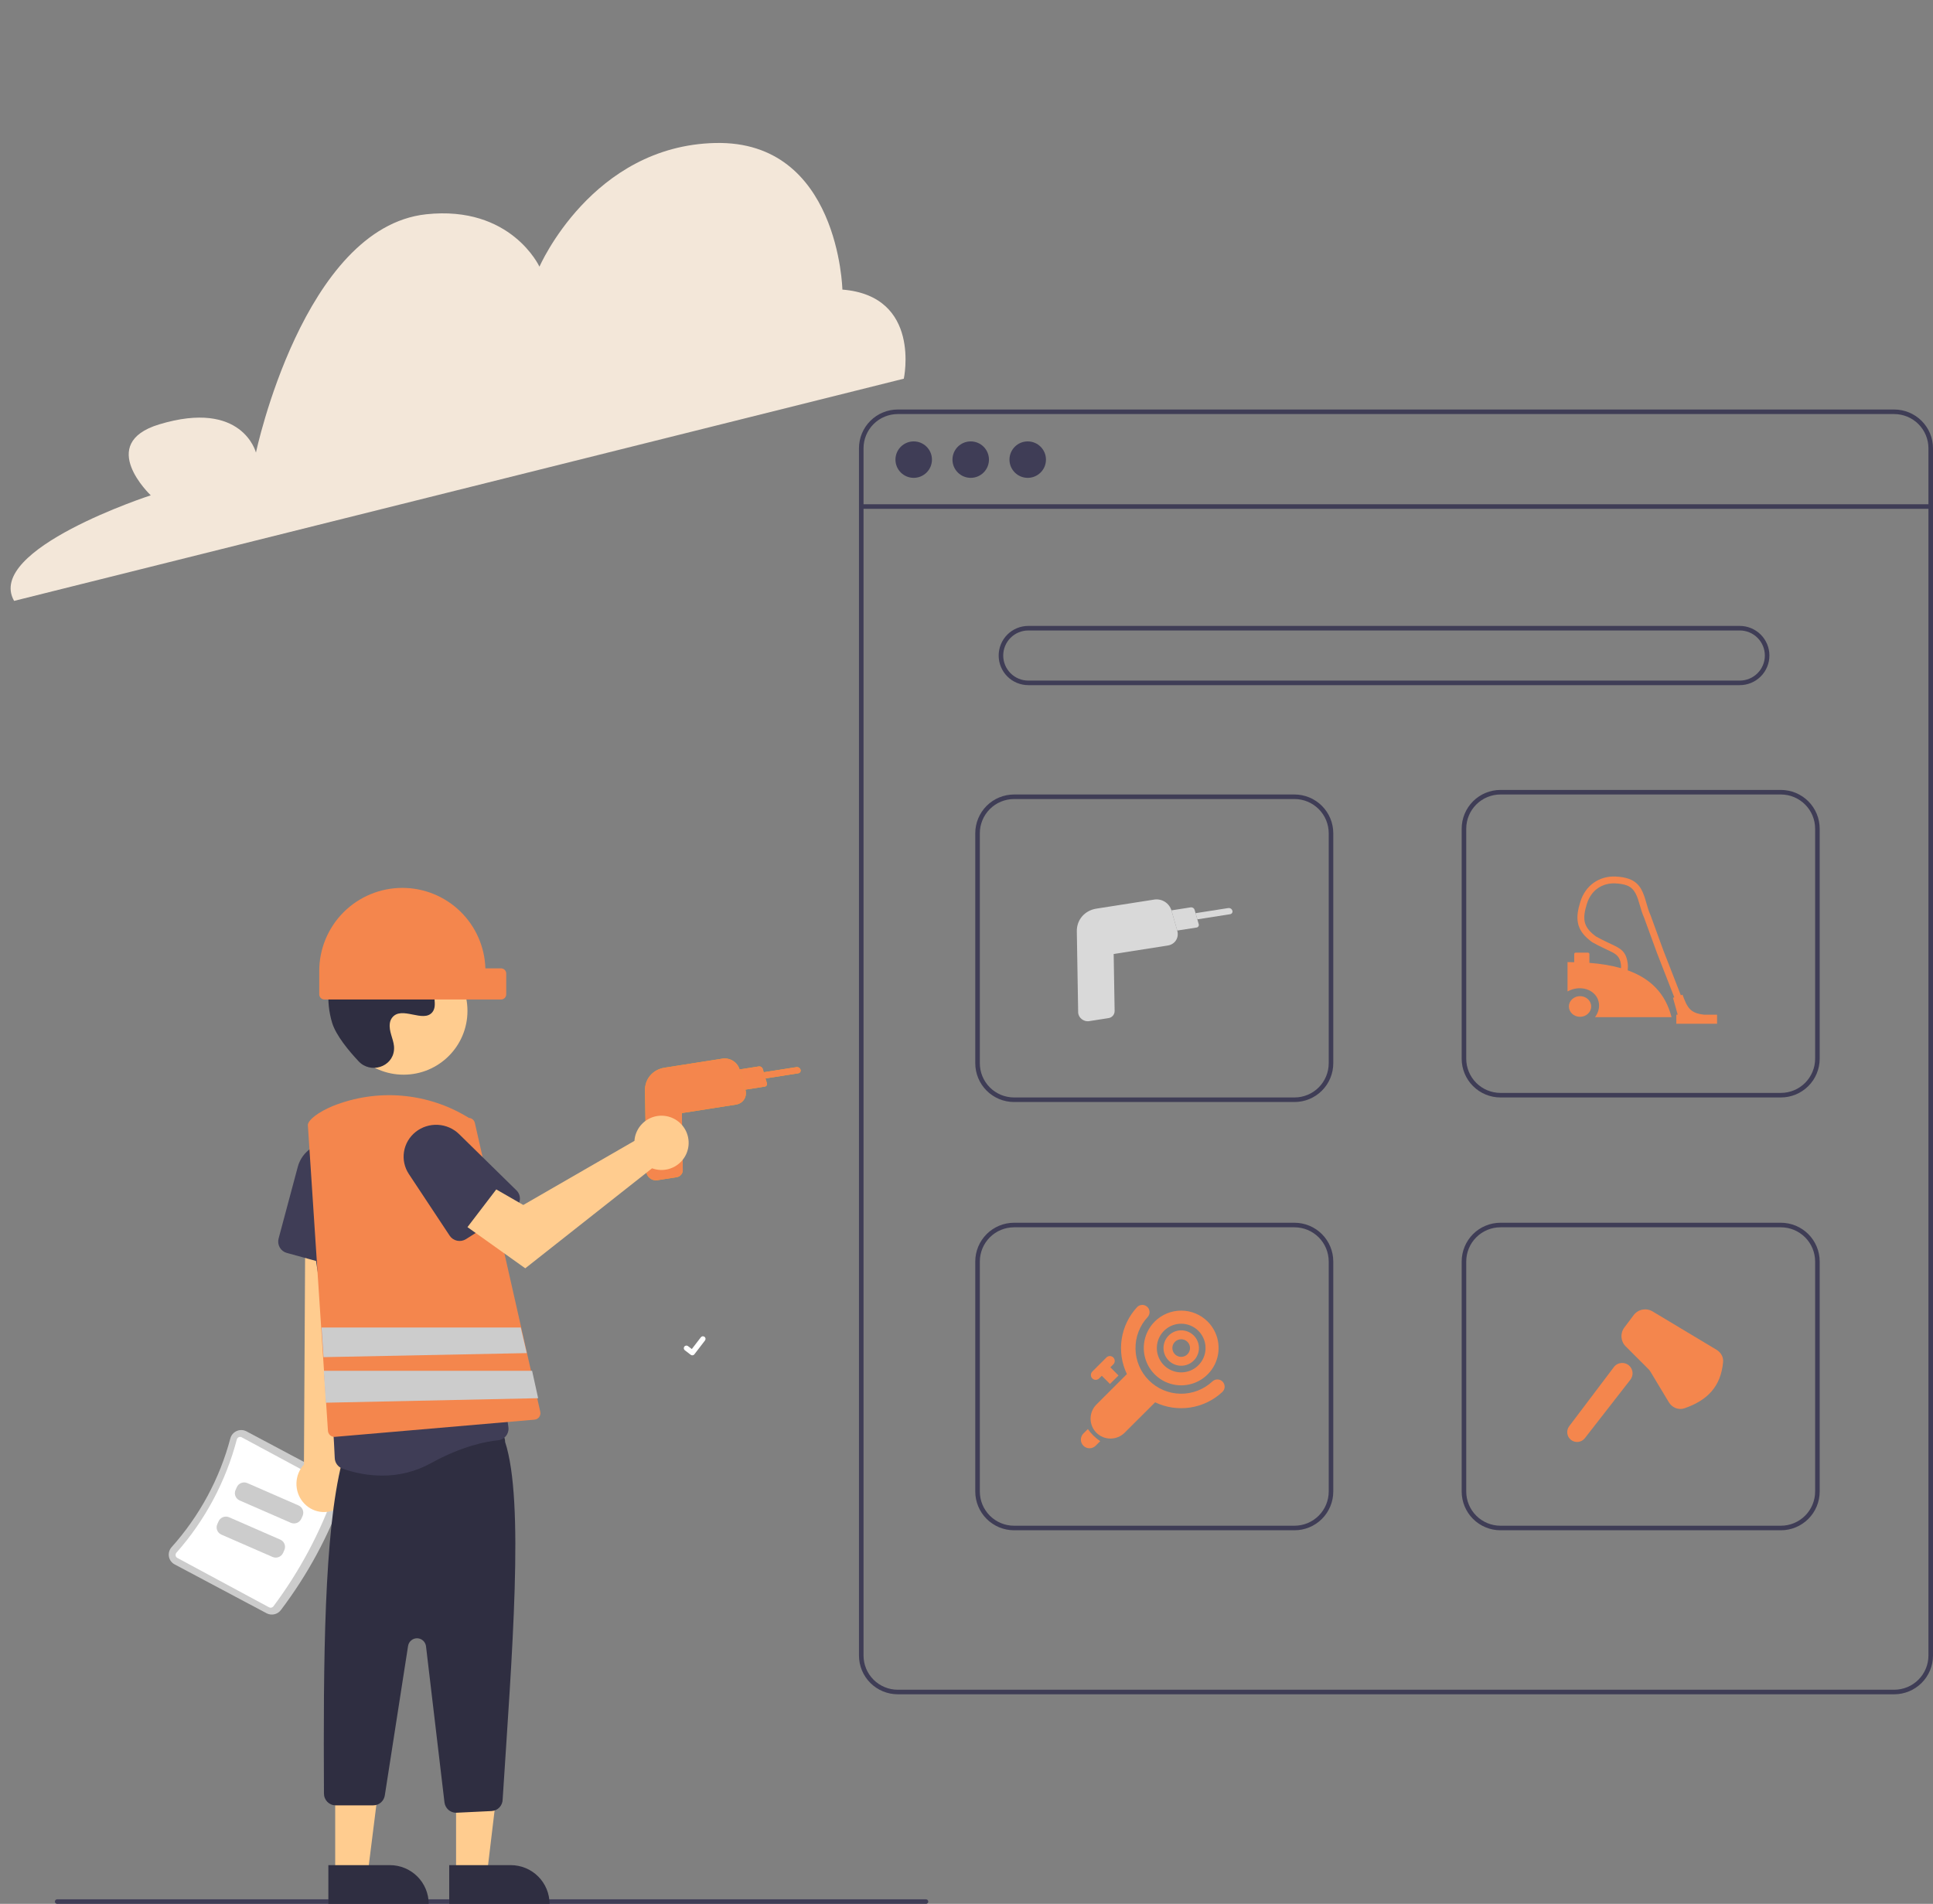 <svg width="538" height="530" viewBox="0 0 538 530" fill="none" xmlns="http://www.w3.org/2000/svg">
<rect x="0" y="0" width="538" height="530" fill="#808080" stroke="none"/>
<path d="M527.211 471.659H249.863C247.002 471.655 244.26 470.518 242.237 468.497C240.214 466.476 239.077 463.736 239.073 460.878V124.78C239.077 121.922 240.214 119.182 242.237 117.161C244.26 115.14 247.002 114.003 249.863 114H527.211C530.071 114.003 532.814 115.14 534.836 117.161C536.859 119.182 537.997 121.922 538 124.78V460.878C537.997 463.736 536.859 466.476 534.836 468.497C532.814 470.518 530.071 471.655 527.211 471.659ZM249.863 115.268C247.339 115.271 244.919 116.274 243.134 118.057C241.349 119.841 240.346 122.259 240.343 124.78V460.878C240.346 463.4 241.349 465.818 243.134 467.601C244.919 469.384 247.339 470.387 249.863 470.39H527.211C529.735 470.387 532.154 469.384 533.939 467.601C535.724 465.818 536.728 463.4 536.731 460.878V124.78C536.728 122.259 535.724 119.841 533.939 118.057C532.154 116.274 529.735 115.271 527.211 115.268H249.863Z" fill="#3F3D56"/>
<path d="M537.365 140.374H239.708V141.643H537.365V140.374Z" fill="#3F3D56"/>
<path d="M254.305 133.024C257.109 133.024 259.383 130.753 259.383 127.951C259.383 125.149 257.109 122.878 254.305 122.878C251.501 122.878 249.228 125.149 249.228 127.951C249.228 130.753 251.501 133.024 254.305 133.024Z" fill="#3F3D56"/>
<path d="M270.172 133.024C272.976 133.024 275.249 130.753 275.249 127.951C275.249 125.149 272.976 122.878 270.172 122.878C267.368 122.878 265.095 125.149 265.095 127.951C265.095 130.753 267.368 133.024 270.172 133.024Z" fill="#3F3D56"/>
<path d="M286.038 133.024C288.843 133.024 291.116 130.753 291.116 127.951C291.116 125.149 288.843 122.878 286.038 122.878C283.234 122.878 280.961 125.149 280.961 127.951C280.961 130.753 283.234 133.024 286.038 133.024Z" fill="#3F3D56"/>
<path d="M484.218 190.732H286.203C284.015 190.732 281.917 189.863 280.369 188.317C278.822 186.771 277.953 184.674 277.953 182.488C277.953 180.301 278.822 178.205 280.369 176.658C281.917 175.112 284.015 174.244 286.203 174.244H484.218C486.407 174.244 488.505 175.112 490.053 176.658C491.6 178.205 492.469 180.301 492.469 182.488C492.469 184.674 491.6 186.771 490.053 188.317C488.505 189.863 486.407 190.732 484.218 190.732ZM286.203 175.512C284.352 175.512 282.576 176.247 281.267 177.555C279.958 178.863 279.222 180.638 279.222 182.488C279.222 184.338 279.958 186.112 281.267 187.42C282.576 188.728 284.352 189.463 286.203 189.463H484.218C486.07 189.463 487.846 188.728 489.155 187.42C490.464 186.112 491.2 184.338 491.2 182.488C491.2 180.638 490.464 178.863 489.155 177.555C487.846 176.247 486.07 175.512 484.218 175.512H286.203Z" fill="#3F3D56"/>
<path d="M360.294 306.78H282.23C279.37 306.777 276.628 305.64 274.605 303.619C272.582 301.598 271.444 298.858 271.441 296V231.951C271.444 229.093 272.582 226.353 274.605 224.332C276.628 222.311 279.37 221.174 282.23 221.171H360.294C363.155 221.174 365.897 222.311 367.92 224.332C369.942 226.353 371.08 229.093 371.083 231.951V296C371.08 298.858 369.942 301.598 367.92 303.619C365.897 305.64 363.155 306.777 360.294 306.78ZM282.23 222.439C279.707 222.442 277.287 223.445 275.502 225.228C273.717 227.011 272.713 229.429 272.711 231.951V296C272.713 298.522 273.717 300.94 275.502 302.723C277.287 304.506 279.707 305.509 282.23 305.512H360.294C362.818 305.509 365.238 304.506 367.023 302.723C368.807 300.94 369.811 298.522 369.814 296V231.951C369.811 229.429 368.807 227.011 367.023 225.228C365.238 223.445 362.818 222.442 360.294 222.439H282.23Z" fill="#3F3D56"/>
<path d="M360.294 426H282.23C279.37 425.997 276.628 424.86 274.605 422.839C272.582 420.818 271.444 418.078 271.441 415.219V351.171C271.444 348.312 272.582 345.572 274.605 343.551C276.628 341.53 279.37 340.393 282.23 340.39H360.294C363.155 340.393 365.897 341.53 367.92 343.551C369.942 345.572 371.08 348.312 371.083 351.171V415.219C371.08 418.078 369.942 420.818 367.92 422.839C365.897 424.86 363.155 425.997 360.294 426ZM282.23 341.658C279.707 341.661 277.287 342.664 275.502 344.448C273.717 346.231 272.713 348.649 272.711 351.171V415.219C272.713 417.741 273.717 420.159 275.502 421.942C277.287 423.726 279.707 424.729 282.23 424.732H360.294C362.818 424.729 365.238 423.726 367.023 421.942C368.807 420.159 369.811 417.741 369.814 415.219V351.171C369.811 348.649 368.807 346.231 367.023 344.448C365.238 342.664 362.818 341.661 360.294 341.658H282.23Z" fill="#3F3D56"/>
<path d="M495.672 305.512H417.609C414.748 305.509 412.006 304.372 409.983 302.351C407.961 300.33 406.823 297.59 406.82 294.732V230.683C406.823 227.825 407.961 225.084 409.983 223.063C412.006 221.042 414.748 219.906 417.609 219.902H495.672C498.533 219.906 501.275 221.042 503.298 223.063C505.321 225.084 506.459 227.825 506.462 230.683V294.732C506.459 297.59 505.321 300.33 503.298 302.351C501.275 304.372 498.533 305.509 495.672 305.512ZM417.609 221.171C415.085 221.173 412.665 222.177 410.88 223.96C409.096 225.743 408.092 228.161 408.089 230.683V294.732C408.092 297.254 409.096 299.671 410.88 301.455C412.665 303.238 415.085 304.241 417.609 304.244H495.672C498.196 304.241 500.616 303.238 502.401 301.455C504.186 299.671 505.19 297.254 505.192 294.732V230.683C505.19 228.161 504.186 225.743 502.401 223.96C500.616 222.177 498.196 221.173 495.672 221.171H417.609Z" fill="#3F3D56"/>
<path d="M495.672 426H417.609C414.748 425.997 412.006 424.86 409.983 422.839C407.961 420.818 406.823 418.078 406.82 415.219V351.171C406.823 348.312 407.961 345.572 409.983 343.551C412.006 341.53 414.748 340.393 417.609 340.39H495.672C498.533 340.393 501.275 341.53 503.298 343.551C505.321 345.572 506.459 348.312 506.462 351.171V415.219C506.459 418.078 505.321 420.818 503.298 422.839C501.275 424.86 498.533 425.997 495.672 426ZM417.609 341.658C415.085 341.661 412.665 342.664 410.88 344.448C409.096 346.231 408.092 348.649 408.089 351.171V415.219C408.092 417.741 409.096 420.159 410.88 421.942C412.665 423.726 415.085 424.729 417.609 424.732H495.672C498.196 424.729 500.616 423.726 502.401 421.942C504.186 420.159 505.19 417.741 505.192 415.219V351.171C505.19 348.649 504.186 346.231 502.401 344.448C500.616 342.664 498.196 341.661 495.672 341.658H417.609Z" fill="#3F3D56"/>
<path d="M182.914 328.555L188.301 327.711C188.789 327.648 189.236 327.407 189.556 327.035C189.876 326.663 190.046 326.185 190.034 325.694L189.77 309.858L204.829 307.499C206.853 307.182 208.032 305.318 207.464 303.334L205.846 297.713C205.546 296.737 204.91 295.898 204.051 295.345C203.191 294.792 202.163 294.562 201.15 294.694L184.956 297.231C181.693 297.742 179.459 300.342 179.512 303.564L179.643 311.444L179.887 326.092C179.909 327.571 181.403 328.791 182.914 328.555Z" fill="#F9A826"/>
<path d="M207.457 303.335L212.835 302.492C212.942 302.48 213.045 302.443 213.136 302.386C213.228 302.328 213.305 302.251 213.363 302.16C213.42 302.069 213.457 301.966 213.47 301.859C213.483 301.752 213.472 301.643 213.437 301.541L212.295 297.559C212.227 297.337 212.082 297.145 211.886 297.019C211.69 296.893 211.455 296.84 211.224 296.87L205.846 297.713L207.457 303.335Z" fill="#F9A826"/>
<path d="M222.18 298.783L213.055 300.213L212.563 298.496L221.687 297.066C221.929 297.034 222.175 297.089 222.381 297.222C222.586 297.354 222.738 297.555 222.81 297.788C222.844 297.895 222.854 298.009 222.84 298.12C222.826 298.231 222.788 298.338 222.727 298.433C222.667 298.528 222.587 298.609 222.492 298.669C222.398 298.73 222.291 298.769 222.18 298.783Z" fill="#F9A826"/>
<path d="M192.686 377.295C192.528 377.295 192.376 377.245 192.25 377.151L192.242 377.145L190.601 375.89C190.525 375.832 190.461 375.759 190.413 375.676C190.365 375.593 190.333 375.502 190.321 375.407C190.308 375.312 190.314 375.215 190.339 375.123C190.363 375.03 190.406 374.943 190.464 374.867C190.523 374.791 190.596 374.727 190.679 374.679C190.762 374.632 190.853 374.6 190.948 374.588C191.044 374.576 191.14 374.582 191.233 374.607C191.325 374.632 191.412 374.675 191.488 374.733L192.551 375.548L195.062 372.275C195.12 372.199 195.193 372.136 195.276 372.088C195.359 372.04 195.45 372.009 195.545 371.996C195.64 371.984 195.736 371.99 195.829 372.015C195.921 372.039 196.008 372.082 196.084 372.14L196.068 372.162L196.084 372.141C196.238 372.258 196.338 372.432 196.363 372.623C196.388 372.815 196.337 373.008 196.219 373.162L193.265 377.011C193.197 377.1 193.109 377.171 193.009 377.221C192.908 377.27 192.798 377.296 192.686 377.295Z" fill="white"/>
<path d="M257.721 530H15.914C15.746 530 15.584 529.933 15.465 529.814C15.346 529.695 15.279 529.534 15.279 529.366C15.279 529.198 15.346 529.036 15.465 528.917C15.584 528.799 15.746 528.732 15.914 528.732H257.721C257.889 528.732 258.051 528.799 258.17 528.917C258.289 529.036 258.356 529.198 258.356 529.366C258.356 529.534 258.289 529.695 258.17 529.814C258.051 529.933 257.889 530 257.721 530Z" fill="#3F3D56"/>
<path d="M78.144 448.248C85.619 438.384 91.528 427.442 95.666 415.804C95.906 415.108 95.889 414.35 95.618 413.665C95.347 412.98 94.84 412.413 94.187 412.064L68.609 398.466C68.195 398.244 67.736 398.119 67.266 398.1C66.796 398.081 66.328 398.169 65.897 398.357C65.459 398.546 65.069 398.832 64.759 399.192C64.448 399.553 64.225 399.98 64.106 400.439C61.129 411.654 55.532 422.017 47.77 430.688C47.45 431.041 47.216 431.461 47.085 431.918C46.954 432.374 46.93 432.854 47.014 433.321C47.095 433.78 47.281 434.216 47.557 434.593C47.833 434.971 48.193 435.281 48.608 435.5L74.186 449.098C74.841 449.444 75.598 449.549 76.322 449.393C77.047 449.238 77.693 448.832 78.144 448.248Z" fill="#CCCCCC"/>
<path d="M76.072 447.206C75.935 447.378 75.742 447.497 75.527 447.541C75.311 447.586 75.088 447.554 74.894 447.45L49.359 433.7C49.235 433.635 49.128 433.542 49.045 433.428C48.963 433.315 48.908 433.183 48.885 433.045C48.858 432.899 48.866 432.748 48.907 432.605C48.947 432.462 49.021 432.331 49.121 432.221C57.098 423.195 62.849 412.408 65.909 400.733C65.944 400.589 66.013 400.455 66.108 400.341C66.204 400.228 66.324 400.138 66.46 400.079C66.588 400.022 66.727 399.995 66.867 400.001C67.007 400.007 67.144 400.045 67.266 400.113L92.801 413.863C92.994 413.968 93.145 414.138 93.227 414.343C93.309 414.548 93.318 414.775 93.251 414.985C89.194 426.543 83.4 437.409 76.072 447.206V447.206Z" fill="white"/>
<path d="M66.699 417.696L80.928 423.91C81.47 424.146 82.083 424.16 82.635 423.948C83.186 423.737 83.63 423.318 83.869 422.783L84.221 421.994C84.459 421.459 84.473 420.852 84.26 420.306C84.046 419.761 83.622 419.321 83.082 419.084L68.852 412.87C68.311 412.634 67.698 412.621 67.146 412.832C66.595 413.043 66.151 413.463 65.911 413.997L65.559 414.786C65.321 415.322 65.308 415.929 65.521 416.474C65.735 417.02 66.159 417.459 66.699 417.696Z" fill="#CCCCCC"/>
<path d="M61.622 427.208L75.851 433.423C76.392 433.658 77.006 433.672 77.557 433.46C78.109 433.249 78.552 432.83 78.792 432.295L79.144 431.506C79.382 430.971 79.396 430.364 79.182 429.818C78.969 429.273 78.545 428.833 78.004 428.597L63.775 422.382C63.234 422.147 62.62 422.133 62.069 422.344C61.518 422.556 61.074 422.975 60.834 423.51L60.482 424.299C60.244 424.834 60.23 425.441 60.444 425.986C60.657 426.532 61.081 426.971 61.622 427.208Z" fill="#CCCCCC"/>
<path d="M94.356 419.652C95.293 419.034 96.087 418.214 96.681 417.249C97.275 416.283 97.655 415.196 97.794 414.064C97.934 412.932 97.829 411.782 97.488 410.696C97.147 409.609 96.577 408.613 95.819 407.776L101.546 324.537L85.049 326.175L84.596 407.692C83.309 409.089 82.566 410.922 82.51 412.842C82.453 414.763 83.087 416.638 84.29 418.112C85.493 419.586 87.182 420.557 89.037 420.841C90.892 421.125 92.785 420.701 94.356 419.652L94.356 419.652Z" fill="#FFCC8F"/>
<path d="M97.72 352.456C98.109 352.173 98.43 351.805 98.66 351.379C98.889 350.953 99.022 350.48 99.047 349.996L100.263 327.659C100.384 325.445 99.691 323.266 98.32 321.539C96.948 319.813 94.994 318.662 92.835 318.31C90.676 317.957 88.464 318.426 86.627 319.628C84.789 320.83 83.456 322.678 82.883 324.818L77.54 344.788C77.318 345.622 77.431 346.51 77.855 347.259C78.279 348.008 78.978 348.556 79.8 348.782L94.999 352.958C95.461 353.086 95.945 353.108 96.416 353.021C96.887 352.934 97.333 352.741 97.72 352.456Z" fill="#3F3D56"/>
<path d="M126.934 521.756H135.535L139.626 487.512H126.933L126.934 521.756Z" fill="#FFCC8F"/>
<path d="M142.165 519.219H125.029V530H152.954C152.954 528.584 152.675 527.182 152.133 525.874C151.591 524.567 150.796 523.378 149.794 522.377C148.792 521.376 147.603 520.582 146.294 520.04C144.985 519.498 143.582 519.219 142.165 519.219Z" fill="#2F2E41"/>
<path d="M93.297 521.756H102.328L106.624 487.512H93.296L93.297 521.756Z" fill="#FFCC8F"/>
<path d="M108.528 519.219H91.392V530H119.317C119.317 528.584 119.038 527.182 118.496 525.874C117.953 524.567 117.159 523.378 116.157 522.377C115.155 521.376 113.965 520.582 112.656 520.04C111.347 519.498 109.944 519.219 108.528 519.219Z" fill="#2F2E41"/>
<path d="M127.084 504.63L136.813 504.161C137.642 504.121 138.424 503.762 138.998 503.157C139.573 502.552 139.897 501.748 139.902 500.909C142.467 460.889 146.02 417.978 140.581 401.4C140.585 400.928 140.487 400.46 140.295 400.03C140.103 399.599 139.821 399.215 139.469 398.905C139.116 398.595 138.702 398.365 138.254 398.231C137.805 398.098 137.334 398.064 136.871 398.132L97.949 403.843C97.18 403.952 96.476 404.338 95.965 404.929C95.455 405.521 95.173 406.279 95.171 407.064C90.202 426.692 89.977 462.286 90.165 499.269C90.162 499.702 90.243 500.131 90.405 500.532C90.567 500.933 90.805 501.297 91.107 501.604C91.408 501.911 91.767 502.155 92.162 502.321C92.557 502.488 92.981 502.573 93.409 502.573H103.898C104.672 502.577 105.421 502.299 106.009 501.79C106.597 501.282 106.985 500.577 107.102 499.804L113.573 458.219C113.668 457.61 113.977 457.057 114.444 456.661C114.911 456.265 115.503 456.053 116.112 456.065C116.722 456.076 117.306 456.31 117.758 456.723C118.21 457.136 118.499 457.7 118.571 458.312L123.708 501.744C123.805 502.54 124.186 503.273 124.779 503.805C125.372 504.337 126.137 504.632 126.93 504.634C126.981 504.634 127.032 504.633 127.084 504.63Z" fill="#2F2E41"/>
<path d="M119.945 407.322C128.591 402.534 135.347 401.276 138.604 400.952C139.037 400.911 139.457 400.782 139.838 400.574C140.22 400.365 140.555 400.082 140.823 399.741C141.097 399.397 141.298 399.002 141.415 398.578C141.531 398.155 141.56 397.712 141.499 397.278L132.099 327.717C131.558 323.648 129.981 319.784 127.518 316.494C125.055 313.203 121.789 310.596 118.03 308.919C114.39 307.252 110.384 306.54 106.391 306.852C102.398 307.164 98.552 308.489 95.218 310.701C94.896 310.915 94.579 311.133 94.269 311.355C90.43 314.159 87.509 318.033 85.875 322.489C84.241 326.945 83.967 331.783 85.088 336.394C90.852 359.898 92.832 398.43 93.171 405.916C93.197 406.554 93.413 407.17 93.79 407.687C94.168 408.203 94.69 408.596 95.291 408.817C98.838 410.101 102.58 410.766 106.354 410.78C111.107 410.809 115.787 409.618 119.945 407.322Z" fill="#3F3D56"/>
<path d="M112.335 299.171C102.521 299.171 94.565 291.221 94.565 281.415C94.565 271.608 102.521 263.658 112.335 263.658C122.15 263.658 130.106 271.608 130.106 281.415C130.106 291.221 122.15 299.171 112.335 299.171Z" fill="#FFCC8F"/>
<path d="M99.823 295.46C103.116 298.967 109.231 297.084 109.66 292.294C109.694 291.923 109.692 291.548 109.653 291.177C109.432 289.055 108.205 287.129 108.499 284.888C108.566 284.331 108.773 283.799 109.103 283.345C111.727 279.832 117.886 284.916 120.363 281.736C121.881 279.786 120.096 276.717 121.261 274.537C122.799 271.661 127.355 273.08 130.211 271.505C133.39 269.753 133.2 264.878 131.107 261.913C128.556 258.297 124.082 256.367 119.664 256.089C115.246 255.811 110.859 257.005 106.734 258.612C102.048 260.437 97.4 262.96 94.517 267.08C91.01 272.089 90.672 278.824 92.426 284.681C93.493 288.244 97.134 292.597 99.823 295.46Z" fill="#2F2E41"/>
<path d="M85.687 313.034C85.998 311.574 88.67 309.578 92.493 307.952C98.639 305.467 105.285 304.466 111.891 305.031C118.497 305.597 124.876 307.712 130.509 311.205C130.901 311.226 131.277 311.375 131.576 311.63C131.876 311.885 132.083 312.231 132.167 312.615L145.027 369.399L146.7 376.794L147.807 381.689L149.48 389.062L150.371 393.002C150.428 393.254 150.43 393.515 150.378 393.768C150.326 394.021 150.22 394.26 150.068 394.468C149.915 394.677 149.72 394.851 149.495 394.978C149.27 395.106 149.021 395.184 148.763 395.207L93.232 399.993C93.181 399.993 93.123 400 93.073 400C92.615 399.997 92.174 399.821 91.841 399.507C91.508 399.193 91.306 398.765 91.277 398.308L90.748 390.277L90.183 381.689L89.937 377.966L89.38 369.399L85.68 313.128V313.077L85.687 313.034Z" fill="#F4864D"/>
<path d="M144.685 333.987C144.737 333.51 144.679 333.027 144.516 332.575C144.353 332.122 144.088 331.711 143.741 331.373L127.784 315.721C126.203 314.171 124.092 313.249 121.859 313.134C119.626 313.019 117.429 313.719 115.691 315.099C113.953 316.478 112.798 318.44 112.447 320.605C112.097 322.771 112.577 324.987 113.794 326.826L125.158 343.997C125.633 344.713 126.378 345.215 127.229 345.393C128.081 345.571 128.97 345.41 129.701 344.946L143.206 336.351C143.617 336.091 143.963 335.743 144.219 335.334C144.475 334.925 144.634 334.465 144.685 333.987Z" fill="#3F3D56"/>
<path d="M89.488 369.561L90.043 377.805L146.607 376.678L144.941 369.561H89.488Z" fill="#CCCCCC"/>
<path d="M90.122 381.61L90.691 390.488L149.781 389.232L148.097 381.61H90.122Z" fill="#CCCCCC"/>
<path d="M111.983 247.171C117.991 247.171 123.764 249.51 128.077 253.691C132.391 257.872 134.908 263.568 135.095 269.572H139.45C139.833 269.572 140.201 269.725 140.472 269.996C140.743 270.267 140.895 270.634 140.895 271.018V276.799C140.895 277.182 140.743 277.549 140.472 277.821C140.201 278.092 139.833 278.244 139.45 278.244H90.299C89.915 278.244 89.547 278.092 89.276 277.821C89.005 277.549 88.853 277.182 88.853 276.799V270.295C88.853 267.258 89.451 264.251 90.614 261.446C91.776 258.64 93.48 256.091 95.627 253.944C97.775 251.796 100.325 250.093 103.131 248.931C105.938 247.769 108.945 247.171 111.983 247.171Z" fill="#F4864D"/>
<path d="M182.914 328.555L188.301 327.711C188.789 327.648 189.236 327.407 189.556 327.035C189.876 326.663 190.046 326.185 190.034 325.694L189.77 309.858L204.829 307.499C206.853 307.182 208.032 305.318 207.464 303.334L205.846 297.713C205.546 296.737 204.91 295.898 204.051 295.345C203.191 294.792 202.163 294.562 201.15 294.694L184.956 297.231C181.693 297.742 179.459 300.342 179.512 303.564L179.643 311.444L179.887 326.092C179.909 327.571 181.403 328.791 182.914 328.555Z" fill="#F4864D"/>
<path d="M207.457 303.335L212.835 302.492C212.942 302.48 213.045 302.443 213.136 302.386C213.228 302.328 213.305 302.251 213.363 302.16C213.42 302.069 213.457 301.966 213.47 301.859C213.483 301.752 213.472 301.643 213.437 301.541L212.295 297.559C212.227 297.337 212.082 297.145 211.886 297.019C211.69 296.893 211.455 296.84 211.224 296.87L205.846 297.713L207.457 303.335Z" fill="#F4864D"/>
<path d="M222.18 298.783L213.055 300.213L212.563 298.496L221.687 297.066C221.929 297.034 222.175 297.089 222.381 297.222C222.586 297.354 222.738 297.555 222.81 297.788C222.844 297.895 222.854 298.009 222.84 298.12C222.826 298.231 222.788 298.338 222.727 298.433C222.667 298.528 222.587 298.609 222.492 298.669C222.398 298.73 222.291 298.769 222.18 298.783Z" fill="#F4864D"/>
<path d="M303.105 284.271L308.493 283.427C308.98 283.364 309.427 283.124 309.747 282.751C310.067 282.379 310.238 281.901 310.226 281.41L309.962 265.574L325.02 263.215C327.045 262.898 328.224 261.034 327.655 259.05L326.038 253.429C325.738 252.453 325.102 251.614 324.242 251.061C323.382 250.508 322.355 250.278 321.341 250.411L305.147 252.947C301.885 253.458 299.651 256.058 299.704 259.28L299.835 267.16L300.078 281.808C300.1 283.287 301.595 284.507 303.105 284.271Z" fill="#D9D9D9"/>
<path d="M327.648 259.051L333.027 258.208C333.134 258.196 333.237 258.159 333.328 258.102C333.419 258.044 333.496 257.967 333.554 257.876C333.612 257.785 333.649 257.682 333.661 257.575C333.674 257.468 333.663 257.36 333.629 257.257L332.487 253.275C332.418 253.053 332.273 252.861 332.077 252.735C331.881 252.609 331.647 252.556 331.416 252.586L326.038 253.429L327.648 259.051Z" fill="#D9D9D9"/>
<path d="M342.371 254.499L333.247 255.929L332.754 254.212L341.879 252.782C342.121 252.75 342.367 252.805 342.572 252.938C342.778 253.07 342.93 253.271 343.001 253.505C343.036 253.611 343.046 253.725 343.032 253.836C343.018 253.948 342.979 254.054 342.919 254.149C342.859 254.244 342.779 254.325 342.684 254.385C342.589 254.446 342.483 254.485 342.371 254.499Z" fill="#D9D9D9"/>
<path d="M176.751 316.417C176.662 316.805 176.605 317.2 176.579 317.598L145.642 335.444L138.122 331.115L130.106 341.609L146.193 353.073L181.487 325.232C182.926 325.765 184.494 325.846 185.981 325.467C187.468 325.087 188.804 324.263 189.812 323.105C190.819 321.948 191.451 320.51 191.621 318.985C191.792 317.46 191.495 315.919 190.769 314.567C190.042 313.215 188.921 312.116 187.555 311.416C186.189 310.717 184.642 310.45 183.121 310.65C181.599 310.851 180.175 311.511 179.037 312.541C177.899 313.571 177.102 314.923 176.751 316.417H176.751Z" fill="#FFCC8F"/>
<g clip-path="url(#clip0_845_46)">
<path fill-rule="evenodd" clip-rule="evenodd" d="M439.763 277.308C441.477 277.308 442.866 278.596 442.866 280.184C442.866 281.773 441.477 283.061 439.763 283.061C438.05 283.061 436.658 281.773 436.658 280.184C436.658 278.596 438.05 277.308 439.763 277.308ZM467.812 277.045L467.815 277.055L468.282 276.907C469.634 280.532 470.399 282.066 474.349 282.471H477.898V285H466.558V282.471H466.945L465.627 277.756L465.993 277.638L461.149 265.222L461.143 265.201L457.562 255.385C457.058 254.278 456.733 253.142 456.411 252.026C455.723 249.625 455.063 247.321 452.773 246.478C452.35 246.323 451.872 246.198 451.347 246.107C450.795 246.01 450.206 245.949 449.576 245.919C447.808 245.834 446.067 246.293 444.631 247.325C443.323 248.262 442.263 249.689 441.664 251.621C441.071 253.533 440.78 255.122 441.047 256.508C441.305 257.84 442.104 259.057 443.696 260.301C443.747 260.342 443.818 260.403 443.892 260.463C443.991 260.544 444.092 260.632 444.17 260.676C445.162 261.249 446.195 261.745 447.201 262.23C447.374 262.315 447.547 262.396 447.72 262.48C447.953 262.591 448.197 262.706 448.431 262.817C451.002 264.031 452.583 264.776 453.031 268.203C453.119 268.864 453.112 269.504 453.027 270.121C459.273 272.364 463.517 276.441 465.231 283.165H443.933C445.047 281.675 445.403 279.807 444.709 278.151C443.584 275.47 440.133 274.35 437 275.655C436.749 275.75 436.512 275.864 436.282 275.993V267.828C436.908 267.832 437.531 267.842 438.144 267.859V265.592C438.144 265.373 438.324 265.195 438.544 265.195H441.965C442.185 265.195 442.365 265.373 442.365 265.592V268.041C445.586 268.29 448.529 268.766 451.168 269.521C451.191 269.174 451.181 268.816 451.134 268.449C450.822 266.054 449.599 265.478 447.615 264.54C447.388 264.432 447.154 264.321 446.89 264.196C446.717 264.112 446.544 264.031 446.372 263.947C445.332 263.448 444.265 262.935 443.212 262.325C442.981 262.193 442.815 262.052 442.656 261.917C442.615 261.883 442.575 261.849 442.514 261.802C440.526 260.247 439.509 258.662 439.167 256.865C438.832 255.122 439.157 253.253 439.838 251.058C440.57 248.701 441.887 246.947 443.52 245.774C445.315 244.482 447.486 243.905 449.671 244.01C450.402 244.044 451.073 244.114 451.683 244.222C452.319 244.334 452.902 244.489 453.437 244.684C456.645 245.868 457.437 248.623 458.26 251.5C458.565 252.565 458.877 253.648 459.31 254.599C459.327 254.633 459.344 254.666 459.358 254.703L462.944 264.55L467.812 277.045Z" fill="#F4864D"/>
</g>
<g clip-path="url(#clip1_845_46)">
<path fill-rule="evenodd" clip-rule="evenodd" d="M336.126 367.904C337.579 369.361 338.568 371.214 338.967 373.232C339.366 375.249 339.158 377.339 338.369 379.239C337.58 381.138 336.246 382.761 334.534 383.903C332.822 385.045 330.81 385.654 328.752 385.654C326.694 385.654 324.682 385.045 322.971 383.903C321.259 382.761 319.924 381.138 319.135 379.239C318.346 377.339 318.138 375.249 318.538 373.232C318.937 371.214 319.926 369.361 321.379 367.904C322.346 366.935 323.495 366.166 324.761 365.641C326.026 365.117 327.382 364.847 328.752 364.847C330.122 364.847 331.479 365.117 332.744 365.641C334.009 366.166 335.158 366.935 336.126 367.904ZM309.867 377.902C310.118 378.155 310.259 378.498 310.259 378.855C310.259 379.211 310.118 379.554 309.867 379.807L309.037 380.633L311.315 382.909L308.933 385.269L306.655 382.993L305.916 383.731C305.663 383.983 305.32 384.124 304.963 384.124C304.606 384.124 304.263 383.983 304.01 383.731C303.758 383.478 303.617 383.135 303.617 382.777C303.617 382.42 303.758 382.077 304.01 381.823L307.95 377.889C308.204 377.638 308.546 377.497 308.904 377.497C309.261 377.497 309.603 377.638 309.857 377.889L309.867 377.902ZM306.213 401.197L304.94 402.468C304.488 402.918 303.875 403.171 303.237 403.171C302.598 403.171 301.986 402.918 301.534 402.468C301.083 402.016 300.83 401.404 300.83 400.766C300.83 400.128 301.083 399.516 301.534 399.064L302.783 397.826C303.712 399.151 304.878 400.294 306.222 401.197H306.213ZM321.506 390.37L313.007 398.853C311.963 399.889 310.551 400.47 309.079 400.47C307.608 400.47 306.196 399.889 305.152 398.853C304.114 397.81 303.532 396.399 303.532 394.929C303.532 393.458 304.114 392.047 305.152 391.004L313.641 382.522C312.19 379.486 311.685 376.084 312.193 372.758C312.701 369.432 314.197 366.335 316.488 363.87C316.856 363.492 317.357 363.273 317.884 363.26C318.411 363.247 318.922 363.44 319.308 363.799C319.694 364.157 319.924 364.653 319.949 365.179C319.975 365.705 319.793 366.22 319.443 366.614C317.198 369.024 315.977 372.21 316.036 375.502C316.095 378.794 317.431 381.935 319.761 384.263C322.091 386.591 325.234 387.925 328.528 387.984C331.823 388.043 335.012 386.823 337.424 384.58C337.617 384.393 337.845 384.246 338.095 384.148C338.345 384.05 338.613 384.003 338.881 384.01C339.15 384.016 339.415 384.077 339.66 384.187C339.905 384.297 340.125 384.456 340.308 384.652C340.491 384.849 340.633 385.08 340.726 385.333C340.818 385.585 340.859 385.853 340.846 386.121C340.833 386.39 340.767 386.653 340.651 386.895C340.535 387.137 340.371 387.354 340.17 387.532C337.702 389.823 334.601 391.319 331.271 391.826C327.941 392.333 324.535 391.828 321.496 390.377L321.506 390.37ZM330.487 373.539C330.83 373.882 331.064 374.318 331.158 374.794C331.253 375.269 331.205 375.762 331.019 376.21C330.833 376.659 330.519 377.041 330.115 377.311C329.712 377.58 329.238 377.724 328.752 377.724C328.267 377.724 327.793 377.58 327.389 377.311C326.986 377.041 326.671 376.659 326.485 376.21C326.3 375.762 326.251 375.269 326.346 374.794C326.441 374.318 326.675 373.882 327.018 373.539C327.478 373.079 328.102 372.821 328.752 372.821C329.403 372.821 330.027 373.079 330.487 373.539ZM333.545 370.483C334.654 371.59 335.344 373.048 335.498 374.607C335.652 376.167 335.26 377.731 334.389 379.034C333.518 380.337 332.221 381.297 330.721 381.752C329.22 382.207 327.608 382.128 326.16 381.529C324.711 380.929 323.515 379.846 322.776 378.465C322.036 377.083 321.799 375.488 322.105 373.951C322.411 372.414 323.241 371.031 324.453 370.037C325.665 369.043 327.184 368.499 328.752 368.499C329.643 368.498 330.524 368.673 331.347 369.013C332.169 369.353 332.917 369.853 333.545 370.483ZM333.695 375.272C333.696 374.132 333.301 373.027 332.578 372.145C331.854 371.263 330.848 370.659 329.729 370.435C328.61 370.212 327.448 370.383 326.441 370.919C325.435 371.456 324.645 372.324 324.207 373.377C323.769 374.43 323.71 375.601 324.04 376.693C324.369 377.784 325.067 378.728 326.015 379.363C326.963 379.997 328.102 380.284 329.237 380.175C330.373 380.065 331.435 379.565 332.244 378.76C332.703 378.303 333.068 377.759 333.317 377.161C333.566 376.562 333.695 375.92 333.695 375.272Z" fill="#F4864D"/>
</g>
<path d="M454.688 366.102C455.918 364.464 458.187 364.02 459.944 365.073L477.741 375.742C478.946 376.465 479.714 377.773 479.582 379.172C478.947 385.887 475.363 389.781 468.828 392.04C467.165 392.614 465.366 391.846 464.46 390.337L459.389 381.892C459.221 381.612 459.018 381.353 458.787 381.122L452.459 374.799C451.05 373.391 450.891 371.161 452.087 369.568L454.688 366.102Z" fill="#F4864D"/>
<path d="M437.246 400.84C436.068 399.918 435.847 398.223 436.748 397.029L449.182 380.567C450.24 379.165 452.294 379.022 453.537 380.264C454.568 381.294 454.67 382.931 453.775 384.082L441.104 400.364C440.171 401.563 438.442 401.776 437.246 400.84Z" fill="#F4864D"/>
<path d="M41.96 137.885C41.96 137.885 -4.247 152.908 3.925 167.276L251.551 105.42C251.551 105.42 256.541 82.397 234.456 80.616C234.456 80.616 233.516 39.056 199.126 39.807C164.735 40.559 150.144 74.241 150.144 74.241C150.144 74.241 142.273 57.092 118.568 59.654C84.442 63.395 71.238 125.997 71.238 125.997C71.238 125.997 67.516 111.113 44.302 118.141C26.707 123.479 41.96 137.885 41.96 137.885Z" fill="#F3E7D9"/>
<defs>
<clipPath id="clip0_845_46">
<rect width="45.061" height="44.39" fill="white" transform="translate(432.841 244)"/>
</clipPath>
<clipPath id="clip1_845_46">
<rect width="39.984" height="39.951" fill="white" transform="translate(300.831 363.219)"/>
</clipPath>
</defs>
</svg>
